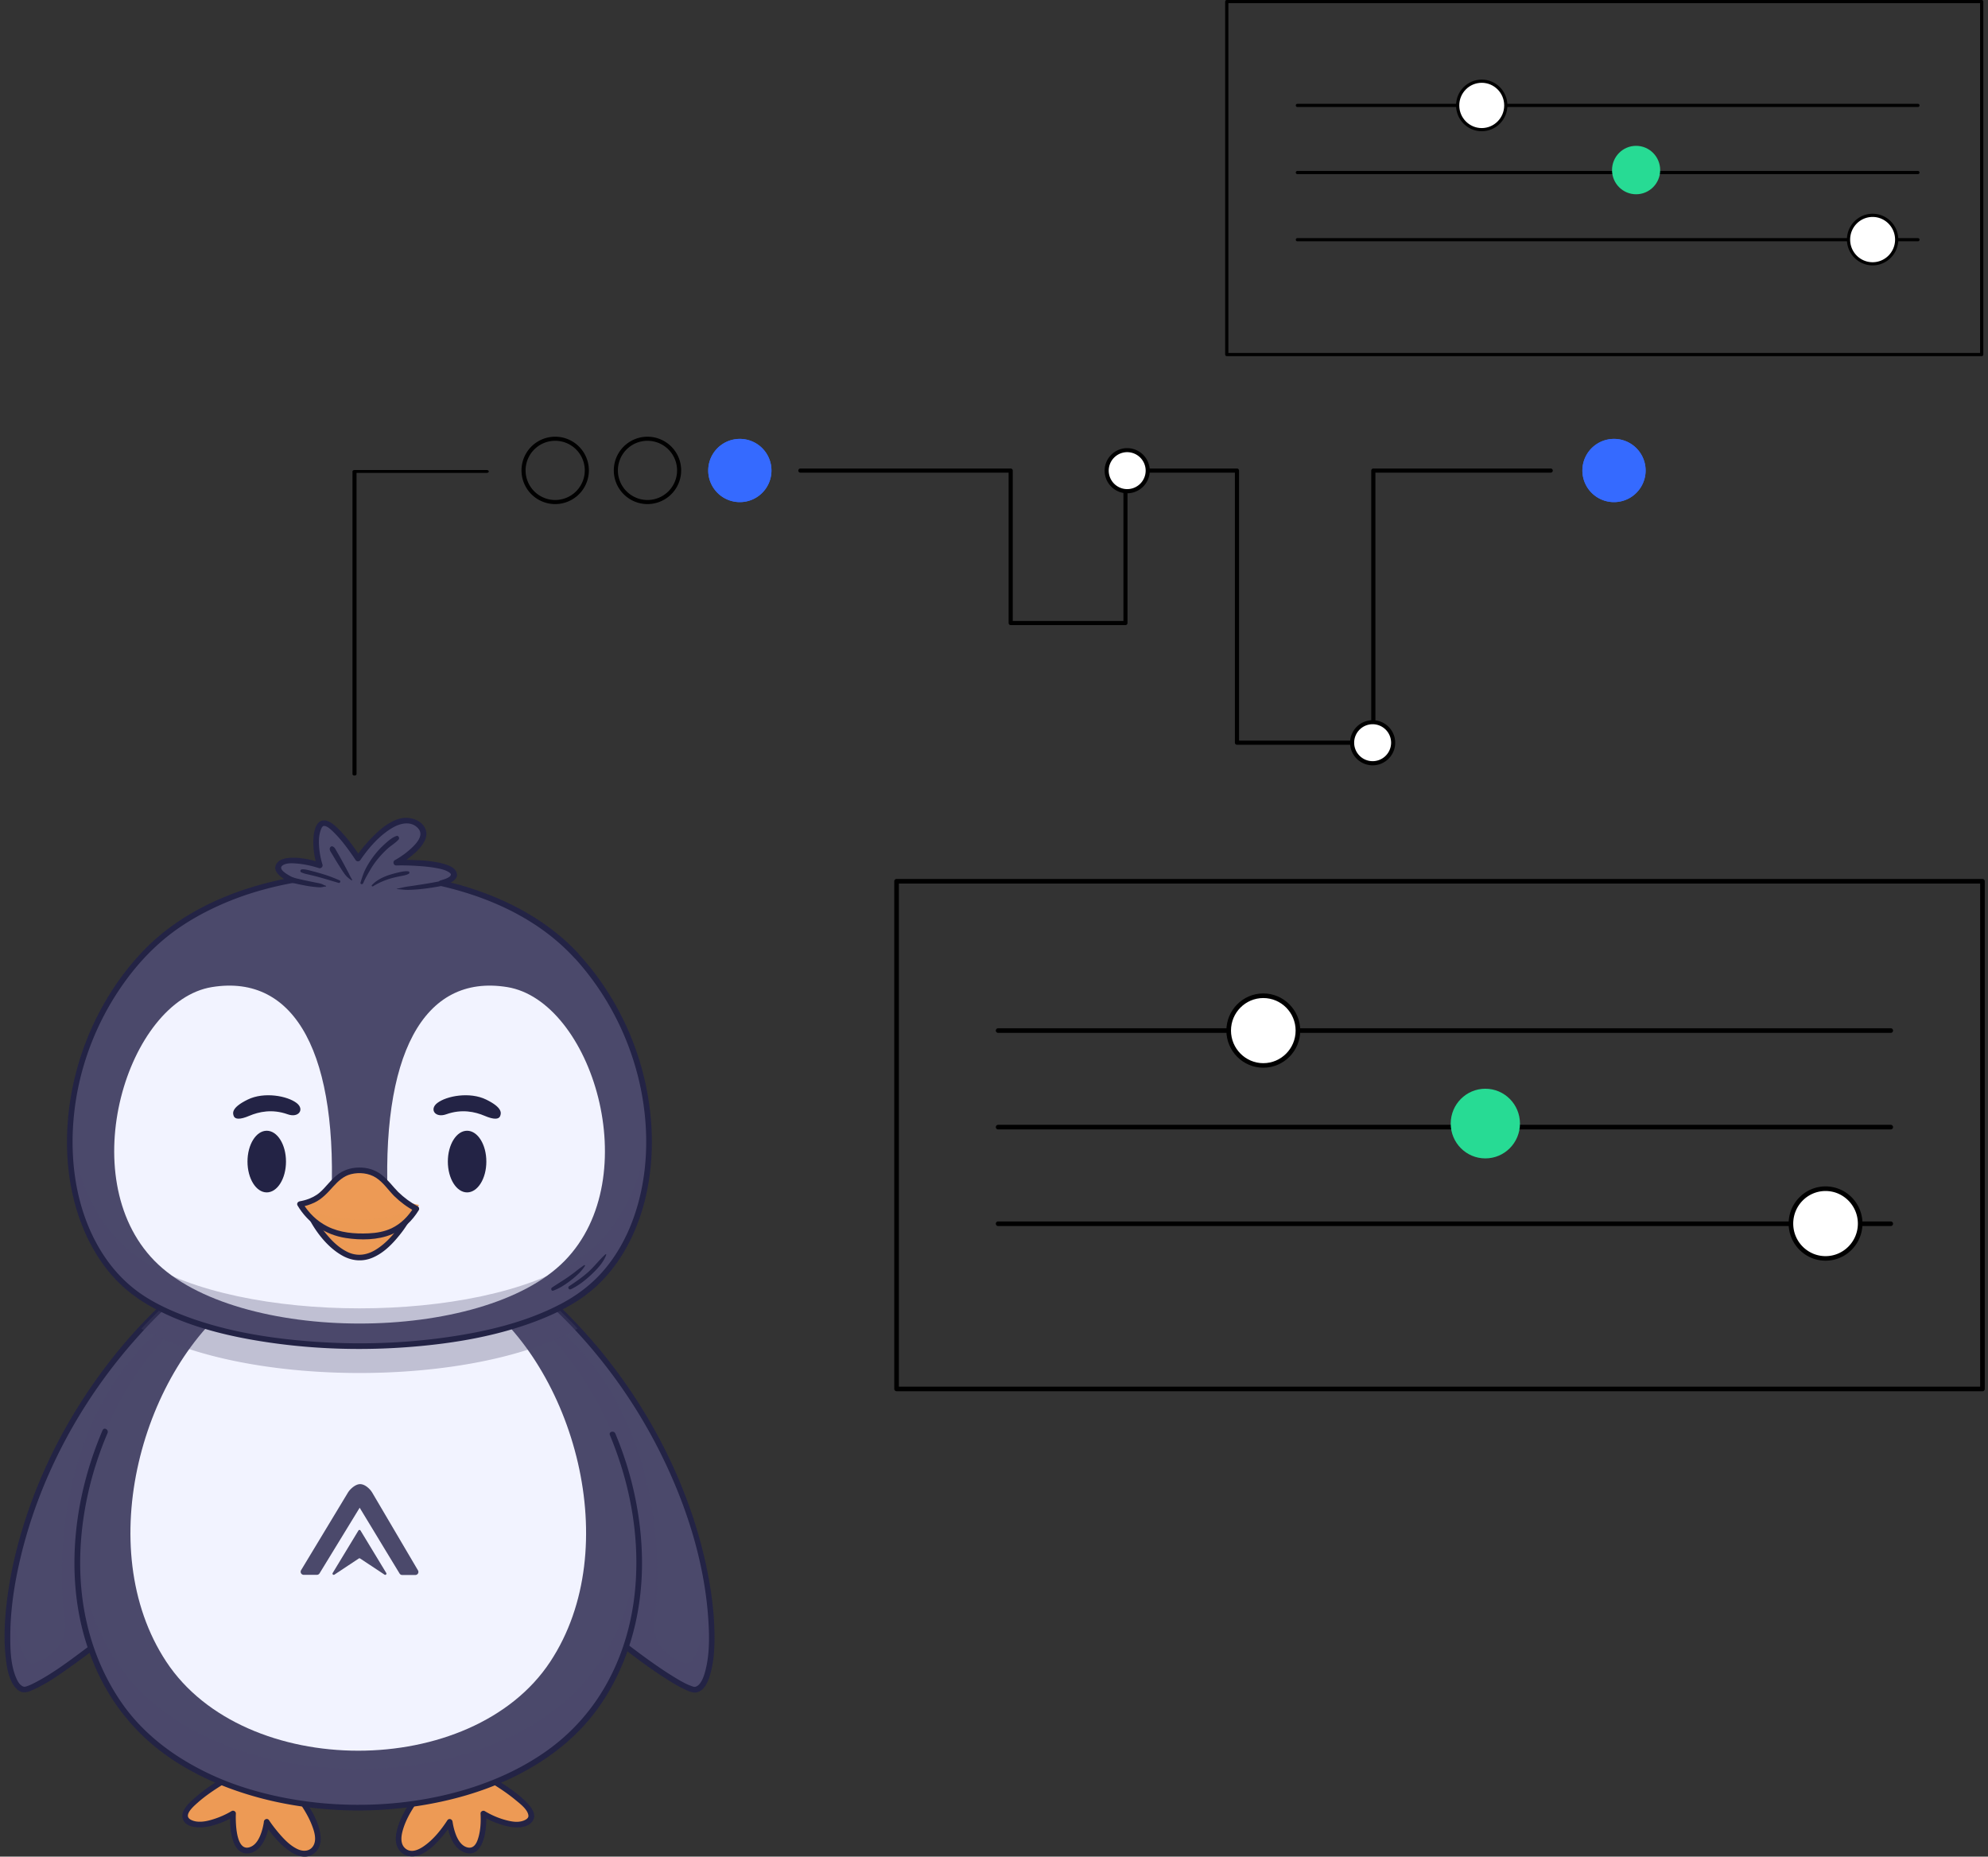 <svg xmlns="http://www.w3.org/2000/svg" width="423" height="395" fill="none"><rect width="100%" height="100%" fill="#333333" stroke="none"/><path fill="#000" d="M421.66 75.767H261.029a.344.344 0 0 1-.341-.34V.34c0-.186.155-.341.341-.341H421.66c.186 0 .341.155.341.34v75.097c0 .186-.155.34-.341.34zm-160.29-.671h159.949V.68H261.37z"></path><path fill="#000" d="M408.093 22.767h-132.04a.344.344 0 0 1-.341-.34c0-.186.155-.341.341-.341h132.04c.185 0 .34.155.34.34 0 .187-.155.341-.34.341M408.093 37.048h-132.04a.344.344 0 0 1-.341-.341c0-.186.155-.34.341-.34h132.04c.185 0 .34.154.34.34s-.155.34-.34.34M408.093 51.337h-132.04a.344.344 0 0 1-.341-.341c0-.186.155-.34.341-.34h132.04c.185 0 .34.154.34.34s-.155.34-.34.34"></path><path fill="#fff" d="M315.279 27.578c2.828 0 5.121-2.307 5.121-5.152s-2.293-5.153-5.121-5.153-5.122 2.307-5.122 5.153 2.293 5.152 5.122 5.152"></path><path fill="#000" d="M315.278 27.919c-3.014 0-5.462-2.468-5.462-5.493s2.448-5.493 5.462-5.493c3.015 0 5.463 2.467 5.463 5.493 0 3.025-2.448 5.493-5.463 5.493m0-10.305c-2.643 0-4.78 2.158-4.78 4.812 0 2.653 2.148 4.822 4.78 4.822s4.781-2.158 4.781-4.822-2.148-4.812-4.781-4.812"></path><path fill="#27DB94" d="M348.123 41.332c2.829 0 5.122-2.307 5.122-5.152s-2.293-5.153-5.122-5.153-5.121 2.307-5.121 5.153 2.293 5.152 5.121 5.152"></path><path fill="#fff" d="M398.448 56.12c2.829 0 5.122-2.308 5.122-5.153 0-2.846-2.293-5.152-5.122-5.152s-5.121 2.306-5.121 5.152 2.293 5.152 5.121 5.152"></path><path fill="#000" d="M398.448 56.46c-3.015 0-5.462-2.468-5.462-5.493s2.447-5.493 5.462-5.493 5.463 2.467 5.463 5.493c0 3.025-2.448 5.493-5.463 5.493m0-10.305c-2.643 0-4.78 2.158-4.78 4.822s2.147 4.812 4.78 4.812 4.781-2.158 4.781-4.812-2.148-4.822-4.781-4.822M421.823 295.985H190.767a.495.495 0 0 1-.49-.49V187.49c0-.267.223-.49.49-.49h231.056c.267 0 .49.223.49.49v108.02c0 .267-.223.49-.49.49zm-230.565-.965h230.074V187.98H191.258z"></path><path fill="#000" d="M402.306 219.749H212.377a.494.494 0 0 1-.49-.49c0-.268.222-.49.49-.49h189.929c.268 0 .49.222.49.49 0 .267-.222.49-.49.49M402.306 240.29H212.377a.494.494 0 0 1-.49-.49c0-.268.222-.49.49-.49h189.929c.268 0 .49.222.49.49 0 .267-.222.49-.49.49M402.306 260.844H212.377a.494.494 0 0 1-.49-.491c0-.267.222-.49.49-.49h189.929c.268 0 .49.223.49.49a.494.494 0 0 1-.49.491"></path><path fill="#fff" d="M268.801 226.669c4.069 0 7.367-3.318 7.367-7.411s-3.298-7.411-7.367-7.411c-4.068 0-7.366 3.318-7.366 7.411s3.298 7.411 7.366 7.411"></path><path fill="#000" d="M268.801 227.159c-4.337 0-7.857-3.55-7.857-7.901 0-4.352 3.52-7.902 7.857-7.902s7.857 3.55 7.857 7.902c0 4.351-3.52 7.901-7.857 7.901m0-14.822c-3.802 0-6.876 3.104-6.876 6.921s3.089 6.936 6.876 6.936 6.877-3.104 6.877-6.936-3.09-6.921-6.877-6.921"></path><path fill="#27DB94" d="M316.045 246.453c4.069 0 7.367-3.318 7.367-7.411s-3.298-7.411-7.367-7.411c-4.068 0-7.366 3.318-7.366 7.411s3.298 7.411 7.366 7.411"></path><path fill="#fff" d="M388.435 267.723c4.069 0 7.367-3.318 7.367-7.411s-3.298-7.412-7.367-7.412c-4.068 0-7.367 3.319-7.367 7.412s3.299 7.411 7.367 7.411"></path><path fill="#000" d="M388.435 268.213c-4.337 0-7.857-3.55-7.857-7.901 0-4.352 3.52-7.902 7.857-7.902s7.857 3.55 7.857 7.902c0 4.351-3.52 7.901-7.857 7.901m0-14.823c-3.802 0-6.877 3.104-6.877 6.936s3.09 6.921 6.877 6.921 6.876-3.104 6.876-6.921-3.089-6.936-6.876-6.936M75.43 165c-.234 0-.429-.139-.429-.305v-64.39c0-.166.195-.305.43-.305h28.14c.235 0 .43.139.43.305s-.195.305-.43.305h-27.71v64.085c0 .166-.196.305-.43.305M118.129 107.244a7.167 7.167 0 1 1 .002-14.334 7.167 7.167 0 0 1-.002 14.334m0-13.464a6.3 6.3 0 0 0-6.297 6.298 6.3 6.3 0 0 0 6.297 6.297 6.3 6.3 0 0 0 6.298-6.297 6.3 6.3 0 0 0-6.298-6.298M137.77 107.244a7.166 7.166 0 1 1 0-14.332 7.166 7.166 0 0 1 0 14.332m0-13.464a6.3 6.3 0 0 0-6.297 6.298 6.3 6.3 0 0 0 6.297 6.297 6.3 6.3 0 0 0 6.297-6.297 6.3 6.3 0 0 0-6.297-6.298"></path><path fill="#356AFF" d="M160.595 106.032a6.725 6.725 0 1 0-6.346-11.86 6.725 6.725 0 1 0 6.346 11.86"></path><path fill="#356AFF" d="M160.595 106.032a6.725 6.725 0 1 0-6.346-11.86 6.725 6.725 0 1 0 6.346 11.86M346.595 106.032a6.725 6.725 0 1 0-6.346-11.86 6.725 6.725 0 1 0 6.346 11.86"></path><path fill="#356AFF" d="M346.595 106.032a6.725 6.725 0 1 0-6.346-11.86 6.725 6.725 0 1 0 6.346 11.86"></path><path fill="#000" d="M292.198 158.453h-29a.446.446 0 0 1-.442-.442v-57.452h-22.849v31.995a.446.446 0 0 1-.442.442h-24.414a.445.445 0 0 1-.441-.442v-31.995h-44.309a.445.445 0 0 1-.442-.441c0-.24.201-.441.442-.441h44.75c.241 0 .441.2.441.441v31.995h23.545v-31.995c0-.24.201-.441.442-.441h23.719c.24 0 .441.2.441.441v57.452h28.131v-57.452c0-.24.201-.441.441-.441h37.745c.24 0 .441.2.441.441a.445.445 0 0 1-.441.441h-37.304v57.452c0 .241-.2.442-.441.442z"></path><path fill="#fff" d="M244.166 100.837a4.372 4.372 0 1 0-8.631-1.4 4.372 4.372 0 0 0 8.631 1.4"></path><path fill="#000" d="M239.84 104.944a4.805 4.805 0 0 1-4.8-4.8c0-2.648 2.153-4.8 4.8-4.8s4.8 2.152 4.8 4.8-2.153 4.8-4.8 4.8m0-8.745a3.937 3.937 0 0 0-3.931 3.931 3.937 3.937 0 0 0 3.931 3.931 3.937 3.937 0 0 0 3.931-3.931 3.937 3.937 0 0 0-3.931-3.93"></path><path fill="#fff" d="M293.741 162.045a4.371 4.371 0 1 0-3.345-8.078 4.371 4.371 0 0 0 3.345 8.078"></path><path fill="#000" d="M292.065 162.825a4.804 4.804 0 0 1-4.8-4.8c0-2.648 2.152-4.8 4.8-4.8s4.8 2.152 4.8 4.8-2.153 4.8-4.8 4.8m0-8.745a3.937 3.937 0 0 0-3.931 3.931 3.937 3.937 0 0 0 3.931 3.931 3.937 3.937 0 0 0 3.93-3.931 3.937 3.937 0 0 0-3.93-3.931"></path><path fill="#4B496B" d="M113.751 274.068s18.048 13.555 29.404 39.237c11.355 25.683 9.314 47.814 4.071 46.062-5.243-1.751-18.048-12.225-18.048-12.225s-2.477-45.337-21.249-68.145z"></path><path fill="#4B496B" d="m107.929 278.998 2.633-2.235c33.45 19.775 29.585 62.394 28.715 67.577-.87 5.194 3.032 8.661 6.717 9.531 2.041.483 3.817-6.548 4.989-12.914 1.401 11.839-.592 19.474-3.745 18.411-5.243-1.752-18.048-12.226-18.048-12.226s-2.476-45.337-21.249-68.144z" opacity=".3" style="mix-blend-mode:multiply"></path><path fill="#232345" d="M113.437 274.587c.169.133-.072-.06.073.061l.543.435c.677.543 1.329 1.111 1.982 1.679 2.307 2.041 4.505 4.228 6.607 6.487a111 111 0 0 1 17.734 25.574c5.509 10.969 9.459 23.134 10.317 35.431.254 3.709.338 7.647-.628 11.271-.254.955-.616 2.042-1.244 2.766-.218.254-.496.447-.689.52-.29.109-.447.084-.749-.012-1.546-.508-2.984-1.414-4.361-2.259-1.776-1.1-3.503-2.296-5.207-3.515a195 195 0 0 1-7.791-5.944c-.145-.121-.29-.23-.435-.35l.181.423c-.314-5.666-1.087-11.332-1.993-16.925-1.873-11.597-4.663-23.17-9.218-34.018-2.633-6.282-5.895-12.346-10.22-17.625v.858c1.945-1.643 3.878-3.286 5.823-4.929.592-.508-.266-1.353-.857-.858-1.945 1.643-3.878 3.286-5.823 4.929-.266.229-.194.616 0 .858 4.977 6.076 8.528 13.252 11.295 20.56 2.754 7.272 4.772 14.81 6.342 22.409a199 199 0 0 1 2.827 17.867q.29 2.609.507 5.218c.048.544-.084 1.655.302 2.103.387.446.954.772 1.401 1.123 1.051.833 2.115 1.655 3.178 2.476 2.814 2.15 5.665 4.24 8.661 6.137 1.256.797 2.537 1.558 3.89 2.174.773.351 1.607.749 2.464.52 1.619-.435 2.368-2.404 2.779-3.841.821-2.827.942-5.884.894-8.807-.073-4.288-.628-8.565-1.45-12.757-2.102-10.691-6.076-21.031-11.367-30.539a112.8 112.8 0 0 0-15.101-20.983c-2.947-3.226-6.064-6.354-9.483-9.072-.193-.145-.374-.302-.568-.447-.616-.472-1.22.579-.604 1.039z"></path><path fill="#4B496B" d="M39.265 274.068s-18.048 13.555-29.403 39.237-9.314 47.814-4.071 46.062c5.242-1.751 18.047-12.225 18.047-12.225s2.477-45.337 21.25-68.145z"></path><path fill="#4B496B" d="m45.088 278.998-2.633-2.235C9.005 296.538 12.87 339.157 13.74 344.34c.87 5.194-3.032 8.661-6.717 9.531-2.041.483-3.817-6.548-4.989-12.914-1.401 11.839.592 19.474 3.745 18.411 5.243-1.752 18.048-12.226 18.048-12.226s2.476-45.337 21.249-68.144z" opacity=".3" style="mix-blend-mode:multiply"></path><path fill="#232345" d="M38.963 273.538c-2.477 1.86-4.748 4.035-6.922 6.221-5.46 5.485-10.317 11.585-14.509 18.084-5.858 9.073-10.413 19.015-13.336 29.404-1.317 4.663-2.295 9.434-2.827 14.254-.399 3.612-.568 7.285-.181 10.909.23 2.102.568 4.542 1.836 6.318.423.58.966 1.099 1.68 1.268.869.206 1.702-.205 2.476-.555 2.996-1.354 5.738-3.334 8.408-5.243a181 181 0 0 0 7.308-5.533c.435-.338 1.003-.676 1.365-1.099.206-.23.181-.508.206-.798.072-1.196.18-2.379.29-3.575a193 193 0 0 1 2.162-15.765c1.317-7.441 3.056-14.81 5.387-21.998 2.332-7.188 5.557-14.919 9.93-21.539a57 57 0 0 1 3.286-4.482c.194-.242.266-.628 0-.858-1.945-1.643-3.877-3.286-5.822-4.929-.592-.495-1.45.351-.858.858 1.945 1.643 3.878 3.286 5.823 4.929v-.858c-7.78 9.495-12.298 21.419-15.487 33.148-2.622 9.653-4.373 19.558-5.424 29.5-.206 1.97-.411 3.951-.52 5.932l.181-.423a161 161 0 0 1-5.774 4.494c-3.213 2.404-6.511 4.856-10.075 6.717-.628.326-1.268.652-1.933.857-.314.097-.459.133-.773 0-.181-.072-.459-.278-.688-.531-.266-.302-.508-.762-.689-1.172-1.268-2.875-1.317-6.379-1.293-9.471.06-5.243.846-10.474 2.03-15.571 1.498-6.5 3.66-12.842 6.39-18.93 4.482-10.015 10.498-19.341 17.722-27.591 3.419-3.902 7.091-7.672 11.174-10.873.145-.109-.096.073.073-.06.616-.459.012-1.51-.604-1.039z"></path><path fill="#ED9A55" d="M102.855 377.705s12.672 6.983 9.76 9.604c-2.911 2.621-9.76-1.462-9.76-1.462s.434 8.154-3.057 7.864c-3.49-.289-4.095-6.112-4.095-6.112s-6.016 9.326-9.833 6.125c-3.818-3.214 4.047-12.818 4.047-12.818l12.95-3.201z"></path><path fill="#232345" d="M102.554 378.223c2.512 1.389 4.989 2.947 7.2 4.783.906.749 2.585 2.018 2.681 3.286.049.568-.652.943-1.244 1.124-1.003.314-2.114.169-3.117-.073-1.715-.398-3.406-1.111-4.916-2.017-.375-.23-.93.06-.906.519.096 1.837 0 3.83-.616 5.569-.327.942-.931 1.861-2.054 1.655-1.365-.253-2.162-1.631-2.61-2.826a12.5 12.5 0 0 1-.53-1.849c-.05-.217-.086-.435-.122-.652-.036-.23 0 .024-.024-.145-.06-.58-.785-.834-1.123-.302-1.33 2.041-3.008 4.131-5.026 5.508-1.123.774-2.657 1.474-3.865.484-1.112-.894-.955-2.477-.629-3.709.773-2.899 2.598-5.581 4.41-7.937-.012.013.169-.181.193-.241.085-.218-.085.133-.181.072.108.061.725-.181.845-.205l3.95-.979c2.719-.676 5.425-1.341 8.143-2.017.749-.181.435-1.353-.327-1.16-2.573.641-5.146 1.269-7.707 1.909l-4.373 1.087c-.64.157-1.014.218-1.425.737-1.97 2.525-3.938 5.424-4.724 8.553-.374 1.498-.422 3.237.677 4.457 1.1 1.221 2.839 1.366 4.325.725 1.836-.797 3.334-2.331 4.614-3.841.761-.906 1.498-1.848 2.15-2.839l-1.123-.302c.254 2.343 1.184 5.448 3.552 6.439 3.382 1.413 4.47-2.67 4.723-5.159.097-1.002.145-2.029.085-3.032l-.906.52a19.9 19.9 0 0 0 4.723 2.017c1.836.508 4.989.894 6.149-1.123.809-1.414-.592-3.008-1.522-3.951-1.51-1.522-3.322-2.766-5.11-3.938a61 61 0 0 0-3.624-2.198c-.677-.375-1.293.664-.604 1.038z"></path><path fill="#ED9A55" d="M49.605 377.705s-12.672 6.983-9.76 9.604c2.911 2.621 9.76-1.462 9.76-1.462s-.434 8.154 3.057 7.865c3.491-.29 4.095-6.113 4.095-6.113s6.016 9.326 9.833 6.125c3.818-3.214-4.047-12.818-4.047-12.818l-12.95-3.201z"></path><path fill="#232345" d="M49.291 377.185c-2.863 1.582-5.738 3.395-8.166 5.605-1.027.93-2.646 2.453-2.271 4.023.52 2.162 3.684 2.126 5.352 1.812 1.98-.375 3.962-1.208 5.701-2.235l-.906-.519c-.108 2.198 0 4.796 1.027 6.777.652 1.244 1.824 1.933 3.238 1.594 1.606-.386 2.621-1.812 3.225-3.249.447-1.063.75-2.223.87-3.371l-1.124.302c1.486 2.296 3.383 4.615 5.69 6.101 1.317.845 2.984 1.377 4.446.592s1.993-2.356 1.848-3.914c-.326-3.358-2.489-6.56-4.458-9.205-.398-.532-.664-1.063-1.316-1.232-1.233-.327-2.465-.617-3.709-.919-2.996-.737-5.98-1.474-8.976-2.222-.749-.181-1.075.978-.326 1.159 2.283.568 4.566 1.124 6.838 1.692l4.53 1.123 1.28.314s.23.085.266.061c-.036.024-.217-.278-.181-.085.048.254.447.58.628.809.41.556.797 1.112 1.172 1.679.93 1.402 1.8 2.875 2.404 4.458.495 1.268 1.039 2.984.338 4.277-.7 1.292-2.162 1.365-3.358.809-1.68-.773-3.044-2.247-4.216-3.648-.665-.798-1.305-1.619-1.873-2.489-.338-.532-1.063-.278-1.123.302-.012.145 0-.024 0 .06-.024.17-.048.339-.085.508-.096.531-.23 1.051-.398 1.57-.387 1.196-1.04 2.622-2.26 3.165-2.62 1.184-3.056-3.008-3.177-4.663a23 23 0 0 1-.036-2.392c.024-.458-.531-.748-.906-.519a18.2 18.2 0 0 1-4.035 1.776c-1.05.326-2.174.568-3.286.459-.64-.061-1.751-.375-1.944-1.015-.302-1.015 1.437-2.464 2.138-3.092 1.437-1.269 3.044-2.368 4.663-3.395a56 56 0 0 1 3.068-1.836c.677-.375.073-1.426-.604-1.039z"></path><path fill="#4B496B" d="M107.084 275.805H45.378c-25.622 16.888-39.273 60.159-19.51 87.485 20.537 28.389 80.201 28.389 100.737 0 19.752-27.326 6.101-70.597-19.509-87.485z"></path><path fill="#4B496B" d="M126.592 355.053c-20.536 28.388-80.2 28.388-100.737 0-5.738-7.937-8.65-17.239-9.265-26.83-.822 12.442 1.896 24.873 9.265 35.068 20.537 28.389 80.201 28.389 100.737 0 7.381-10.195 10.087-22.626 9.266-35.068-.628 9.603-3.527 18.893-9.266 26.83" opacity=".3" style="mix-blend-mode:multiply"></path><path fill="#F2F3FF" d="M101.248 275.805H51.211c-20.778 15.003-31.843 53.455-15.825 77.736 16.647 25.236 65.04 25.236 81.687 0 16.018-24.281 4.953-62.733-15.825-77.736"></path><path fill="#232345" d="M21.833 304.268c-3.624 8.504-5.787 17.661-5.98 26.927s1.583 18.12 5.69 26.19c3.213 6.305 7.792 11.657 13.506 15.825 5.34 3.878 11.428 6.668 17.734 8.589 6.643 2.029 13.578 3.092 20.512 3.334 6.934.241 14.025-.375 20.862-1.885 6.838-1.51 12.962-3.769 18.785-7.139 5.424-3.141 10.317-7.248 14.037-12.322 5.352-7.308 8.384-16.079 9.314-25.054.93-8.976-.253-18.592-3.032-27.386a75 75 0 0 0-2.331-6.354c-.29-.713-1.462-.399-1.16.326 3.503 8.395 5.545 17.431 5.629 26.54.085 9.109-1.751 17.867-5.98 25.755-3.225 6.016-7.719 11.114-13.312 15.04-5.291 3.709-11.259 6.378-17.444 8.19-6.547 1.921-13.348 2.924-20.15 3.105-6.8.181-13.675-.447-20.33-1.957-6.657-1.51-12.564-3.709-18.194-7.007-5.327-3.104-10.135-7.163-13.735-12.189-5.206-7.284-8.142-15.945-8.951-24.837-.81-8.89.435-18.18 3.225-26.781a74 74 0 0 1 2.356-6.294c.302-.713-.737-1.329-1.04-.604z"></path><path fill="#4B496B" d="M122.919 282.669c-5.291-5.69-9.181-8.602-9.181-8.602l-4.155 3.516a53 53 0 0 0-2.513-1.776H45.364a46 46 0 0 0-2.21 1.558l-3.903-3.298s-3.877 2.924-9.18 8.602c22.433 12.587 70.403 12.587 92.836 0z" opacity=".3" style="mix-blend-mode:multiply"></path><path fill="#4B496B" d="M122.775 203.434c-7.103-7.791-17.432-12.949-28.824-15.535 1.668-.507 2.791-1.147 2.658-1.933-.447-2.705-12.225-2.452-12.225-2.452s9.314-5.243 4.216-8.396c-5.11-3.153-12.37 7.526-12.37 7.526s-6.403-9.893-8.142-6.982c-1.752 2.911 0 8.444 0 8.444s-7.273-2.331-8.734 0c-.628 1.003.906 2.163 2.839 3.165-12.612 2.295-24.21 7.683-31.953 16.176-21.249 23.29-19.654 59.833 0 72.662 20.96 13.687 71.576 13.687 92.535 0 19.655-12.829 21.249-49.372 0-72.662z"></path><path fill="#F2F3FF" d="M107.928 210.006c-17.903-2.911-27.071 14.569-25.332 46.884H70.42c1.752-32.303-7.417-49.795-25.332-46.884s-29.645 40.421-12.225 58.227 69.872 17.806 87.292 0c17.419-17.806 5.677-55.315-12.226-58.227"></path><path fill="#4B496B" d="M122.775 268.09c-20.959 13.687-71.575 13.687-92.535 0-9.06-5.919-14.278-16.888-15.196-29.258-1.136 15.535 4.203 30.104 15.197 37.28 20.959 13.687 71.575 13.687 92.534 0 10.981-7.176 16.321-21.745 15.197-37.28-.918 12.382-6.124 23.351-15.197 29.258" opacity=".3" style="mix-blend-mode:multiply"></path><path fill="#ED9A55" d="M66.603 259.56s4.445 7.973 9.845 8.009 9.966-7.876 9.966-7.876l-19.811-.145z"></path><path fill="#232345" d="M66.07 259.862c1.595 2.851 3.963 5.738 6.85 7.32 1.993 1.088 4.192 1.293 6.306.411s3.769-2.44 5.206-4.119c.918-1.075 1.8-2.235 2.5-3.455a.606.606 0 0 0-.519-.906c-5.786-.036-11.56-.085-17.347-.121H66.59c-.773-.024-.773 1.184 0 1.196 5.786.036 11.56.085 17.347.121h2.476c-.169-.29-.35-.592-.52-.894-1.485 2.561-3.623 5.134-6.208 6.62-1.837 1.051-3.842 1.256-5.763.314s-3.382-2.428-4.675-4.023a20.6 20.6 0 0 1-2.114-3.068c-.374-.677-1.425-.073-1.039.604z"></path><path fill="#ED9A55" d="M84.31 254.027c-2.427-2.416-3.502-4.953-7.755-5.038-4.252.025-5.363 2.549-7.828 4.929-1.993 1.921-4.856 2.259-4.856 2.259 3.503 5.992 9.338 6.825 12.588 6.85 3.261.024 9.108-.737 12.696-6.669 0 0-2.863-.386-4.832-2.331z"></path><path fill="#ED9A55" d="M64.317 256.891c3.528 5.327 9.012 6.112 12.129 6.136 3.105.025 8.54-.676 12.153-5.859-10.522 4.265-19.655 1.704-24.282-.277" opacity=".5" style="mix-blend-mode:multiply"></path><path fill="#232345" d="M84.733 253.604c-1.172-1.184-2.15-2.573-3.467-3.612-1.413-1.123-3.177-1.643-4.977-1.594s-3.346.592-4.7 1.691c-1.352 1.099-2.282 2.525-3.575 3.636-.81.701-1.8 1.184-2.815 1.51-.338.109-.676.193-1.014.266-.097.024-.58.097-.35.072-.436.049-.774.472-.52.906 2.247 3.782 5.92 6.234 10.256 6.91 3.165.495 6.813.459 9.797-.785 2.464-1.027 4.349-2.887 5.738-5.134.17-.266.073-.677-.217-.821-1.522-.798-2.936-1.861-4.168-3.057-.556-.544-1.413.314-.858.858 1.293 1.268 2.803 2.404 4.41 3.237l-.218-.821c-1.172 1.896-2.718 3.491-4.747 4.457-1.51.713-3.19 1.003-4.857 1.076-3.02.132-6.1-.109-8.83-1.498-2.235-1.136-3.987-2.887-5.267-5.026l-.52.906c1.063-.132 2.09-.471 3.057-.918 1.654-.785 2.814-2.09 4.022-3.431 1.063-1.159 2.187-2.222 3.757-2.621 1.776-.447 3.805-.242 5.352.761 1.546 1.003 2.573 2.597 3.841 3.878.544.555 1.402-.302.858-.858zM56.756 253.687c2.262 0 4.096-2.936 4.096-6.559s-1.834-6.56-4.096-6.56-4.095 2.937-4.095 6.56 1.834 6.559 4.095 6.559M95.291 247.128c0 3.624 1.836 6.559 4.095 6.559s4.096-2.935 4.096-6.559-1.837-6.56-4.096-6.56-4.095 2.936-4.095 6.56M53.012 237.405c2.078-.882 4.904-1.51 8.19-.338 2.344.845 3.648-1.039 1.933-2.38-1.981-1.546-6.958-2.452-10.425-.749-3.48 1.703-3.238 2.875-2.96 3.54.278.664 1.317.761 3.262-.073M103.144 237.405c-2.077-.882-4.904-1.51-8.19-.338-2.343.845-3.648-1.039-1.933-2.38 1.981-1.546 6.959-2.452 10.426-.749 3.479 1.703 3.237 2.875 2.959 3.54-.278.664-1.316.761-3.262-.073"></path><path fill="#232345" d="M123.198 203.011c-5.834-6.354-13.493-10.751-21.599-13.554a70 70 0 0 0-7.49-2.126v1.16c1.208-.387 3.817-1.281 2.96-3.045-.423-.881-1.486-1.292-2.368-1.57-2.573-.797-5.424-.882-8.094-.942-.737-.012-1.474-.024-2.223 0l.302 1.123a20 20 0 0 0 3.6-2.597c1.365-1.232 3.093-3.225 2.187-5.195-.906-1.969-3.576-2.657-5.581-2.053-2.344.7-4.325 2.476-5.98 4.216a30.6 30.6 0 0 0-3.225 3.938h1.038c-1.377-2.126-2.923-4.24-4.735-6.016-.822-.797-2.03-1.969-3.286-1.788-1.752.254-1.993 2.996-2.03 4.349a16.9 16.9 0 0 0 .798 5.376l.749-.749c-2.042-.653-4.337-1.172-6.487-1.039-1.087.072-2.477.35-2.996 1.45-.87 1.812 1.92 3.225 3.129 3.853l.145-1.099c-11.646 2.138-23.315 6.982-31.602 15.668-7.357 7.707-12.455 17.589-14.75 27.966-2.066 9.338-1.981 19.376 1.111 28.485 1.401 4.119 3.419 8.021 6.125 11.416 2.549 3.201 5.714 5.786 9.29 7.767 7.67 4.265 16.501 6.367 25.114 7.623 10.027 1.462 20.247 1.727 30.346.906 9.29-.761 18.712-2.368 27.398-5.835 3.624-1.449 7.164-3.237 10.232-5.665 3.286-2.61 5.98-5.944 8.009-9.604 4.53-8.154 5.968-17.818 5.231-27.036a60.03 60.03 0 0 0-10.341-29.077 58 58 0 0 0-5.001-6.294c-.519-.579-1.377.278-.858.858 7.055 7.768 11.899 17.396 14.014 27.676 1.872 9.157 1.606 18.954-1.607 27.785-1.426 3.938-3.492 7.695-6.222 10.884-2.585 3.02-5.713 5.375-9.217 7.212-7.647 4.01-16.344 5.979-24.837 7.151-9.833 1.353-19.86 1.546-29.754.689-9-.774-18.132-2.392-26.552-5.775-3.551-1.425-7.055-3.201-10.015-5.641-3.177-2.609-5.738-5.883-7.683-9.507-4.324-8.058-5.593-17.541-4.76-26.565.931-10.208 4.64-20.138 10.571-28.497 3.226-4.554 7.091-8.601 11.682-11.79 4.59-3.19 10.171-5.799 15.74-7.538a73 73 0 0 1 8.638-2.115c.507-.096.592-.869.145-1.099-.629-.326-3.612-1.751-2.308-2.645.797-.544 2.042-.459 2.948-.387 1.607.121 3.238.483 4.772.979.434.132.881-.315.749-.749a17 17 0 0 1-.713-3.709c-.085-1.027-.085-2.078.169-3.081.12-.459.387-1.365.773-1.425.797-.133 1.957 1.136 2.5 1.679 1.028 1.039 1.933 2.199 2.791 3.371a46 46 0 0 1 1.51 2.174c.254.399.785.387 1.04 0 1.823-2.67 4.215-5.412 7.066-6.982 1.667-.919 3.878-1.305 5.267.326 1.208 1.413-.423 3.153-1.45 4.119a18.3 18.3 0 0 1-3.563 2.585c-.52.29-.29 1.136.302 1.124 1.462-.037 2.935 0 4.41.096 1.244.073 2.488.182 3.72.387.966.169 2.017.35 2.875.833.217.121.616.375.616.58.024.701-1.727 1.136-2.223 1.293-.543.169-.604 1.027 0 1.16 8.42 1.92 16.671 5.279 23.484 10.667a44.5 44.5 0 0 1 5.074 4.711c.531.58 1.377-.278.858-.858z"></path><path fill="#232345" d="M69.308 188.43c-.339-.073-.629-.302-.967-.399a10 10 0 0 0-1.015-.229c-.712-.145-1.413-.29-2.113-.435-.701-.145-1.366-.302-2.042-.459-.532-.121-1.438-.532-1.897-.073a.31.31 0 0 0-.084.314c.18.641 1.22.725 1.763.846.677.157 1.366.29 2.054.423.689.133 1.365.217 2.054.29.35.036.688.072 1.039.072.41 0 .785-.157 1.183-.157.11 0 .133-.157.025-.181zM84.432 189.142c.942.085 1.836.218 2.778.169a32 32 0 0 0 2.67-.193 61 61 0 0 0 2.597-.362c.459-.073.918-.157 1.365-.254.41-.085.834-.085 1.124-.423.157-.181.169-.507-.085-.628-.399-.193-.713-.072-1.123 0-.46.097-.906.181-1.366.266-.881.157-1.763.314-2.645.447s-1.824.29-2.742.411c-.918.12-1.716.35-2.586.507-.024 0-.024.048 0 .048zM128.827 266.855c-1.268 1.147-2.307 2.525-3.575 3.684s-2.706 2.139-4.144 3.093c-.411.266-.06.87.387.652 1.618-.785 3.056-1.908 4.361-3.141 1.304-1.232 2.537-2.549 3.141-4.179.036-.097-.097-.157-.17-.097zM124.297 269.163c-.556.387-1.112.773-1.643 1.208-.532.435-1.124.858-1.691 1.257-1.136.809-2.356 1.51-3.516 2.307-.314.217-.133.809.278.652 1.377-.507 2.585-1.304 3.745-2.198a20 20 0 0 0 1.631-1.402 9.6 9.6 0 0 0 1.365-1.655c.072-.108-.073-.241-.169-.169M72.268 187.308a30 30 0 0 0-3.927-1.45 55 55 0 0 0-2.017-.556c-.676-.169-1.39-.398-2.078-.35-.302.024-.483.459-.169.628.604.302 1.293.411 1.945.568s1.353.326 2.03.519c1.34.375 2.67.785 3.998 1.172.302.085.52-.387.218-.531M74.924 187.15c-.35-.519-.592-1.135-.894-1.691-.326-.592-.628-1.184-.954-1.776s-.664-1.232-1.015-1.836c-.18-.326-.374-.64-.555-.966-.194-.351-.35-.641-.737-.798-.327-.132-.58.194-.604.459-.049.375.23.725.41 1.027.182.302.363.604.532.894.375.64.773 1.269 1.172 1.897.35.568.712 1.135 1.111 1.667.399.531.858.882 1.39 1.256.084.061.193-.06.144-.145zM77.269 187.924c.386-.942.918-1.836 1.425-2.718a18 18 0 0 1 1.716-2.489 21 21 0 0 1 2.017-2.126c.725-.664 1.68-1.208 2.368-1.957.29-.314 0-.93-.447-.773-.99.338-1.848 1.136-2.61 1.824a18 18 0 0 0-2.174 2.38 19.5 19.5 0 0 0-1.703 2.658c-.496.93-.834 2.005-1.148 3.044-.108.362.41.483.544.145zM79.322 188.588a15.4 15.4 0 0 1 3.72-1.667c.64-.193 1.293-.338 1.945-.471s1.378-.217 1.994-.556c.193-.108.181-.471-.073-.507-.713-.097-1.401.061-2.09.218s-1.413.35-2.102.579c-1.34.459-2.609 1.076-3.587 2.127-.121.132.036.362.205.253z"></path><path fill="#4B496B" d="M88.938 334.103a.65.65 0 0 1-.56.98h-2.801a.65.65 0 0 1-.555-.313l-3.106-5.11-2.014-3.329-3.372-5.558-8.538 13.964a.65.65 0 0 1-.554.311H64.62a.65.65 0 0 1-.556-.986l9.915-16.42c.262-.449.635-.863 1.106-1.242q.848-.647 1.532-.647.735.002 1.53.624.681.535 1.107 1.271z"></path><path fill="#4B496B" d="M76.266 325.622a.26.26 0 0 1 .444 0l5.479 9.038c.144.237-.134.504-.366.351l-5.192-3.437a.26.26 0 0 0-.287 0l-5.192 3.437c-.231.153-.51-.114-.365-.351z"></path></svg>